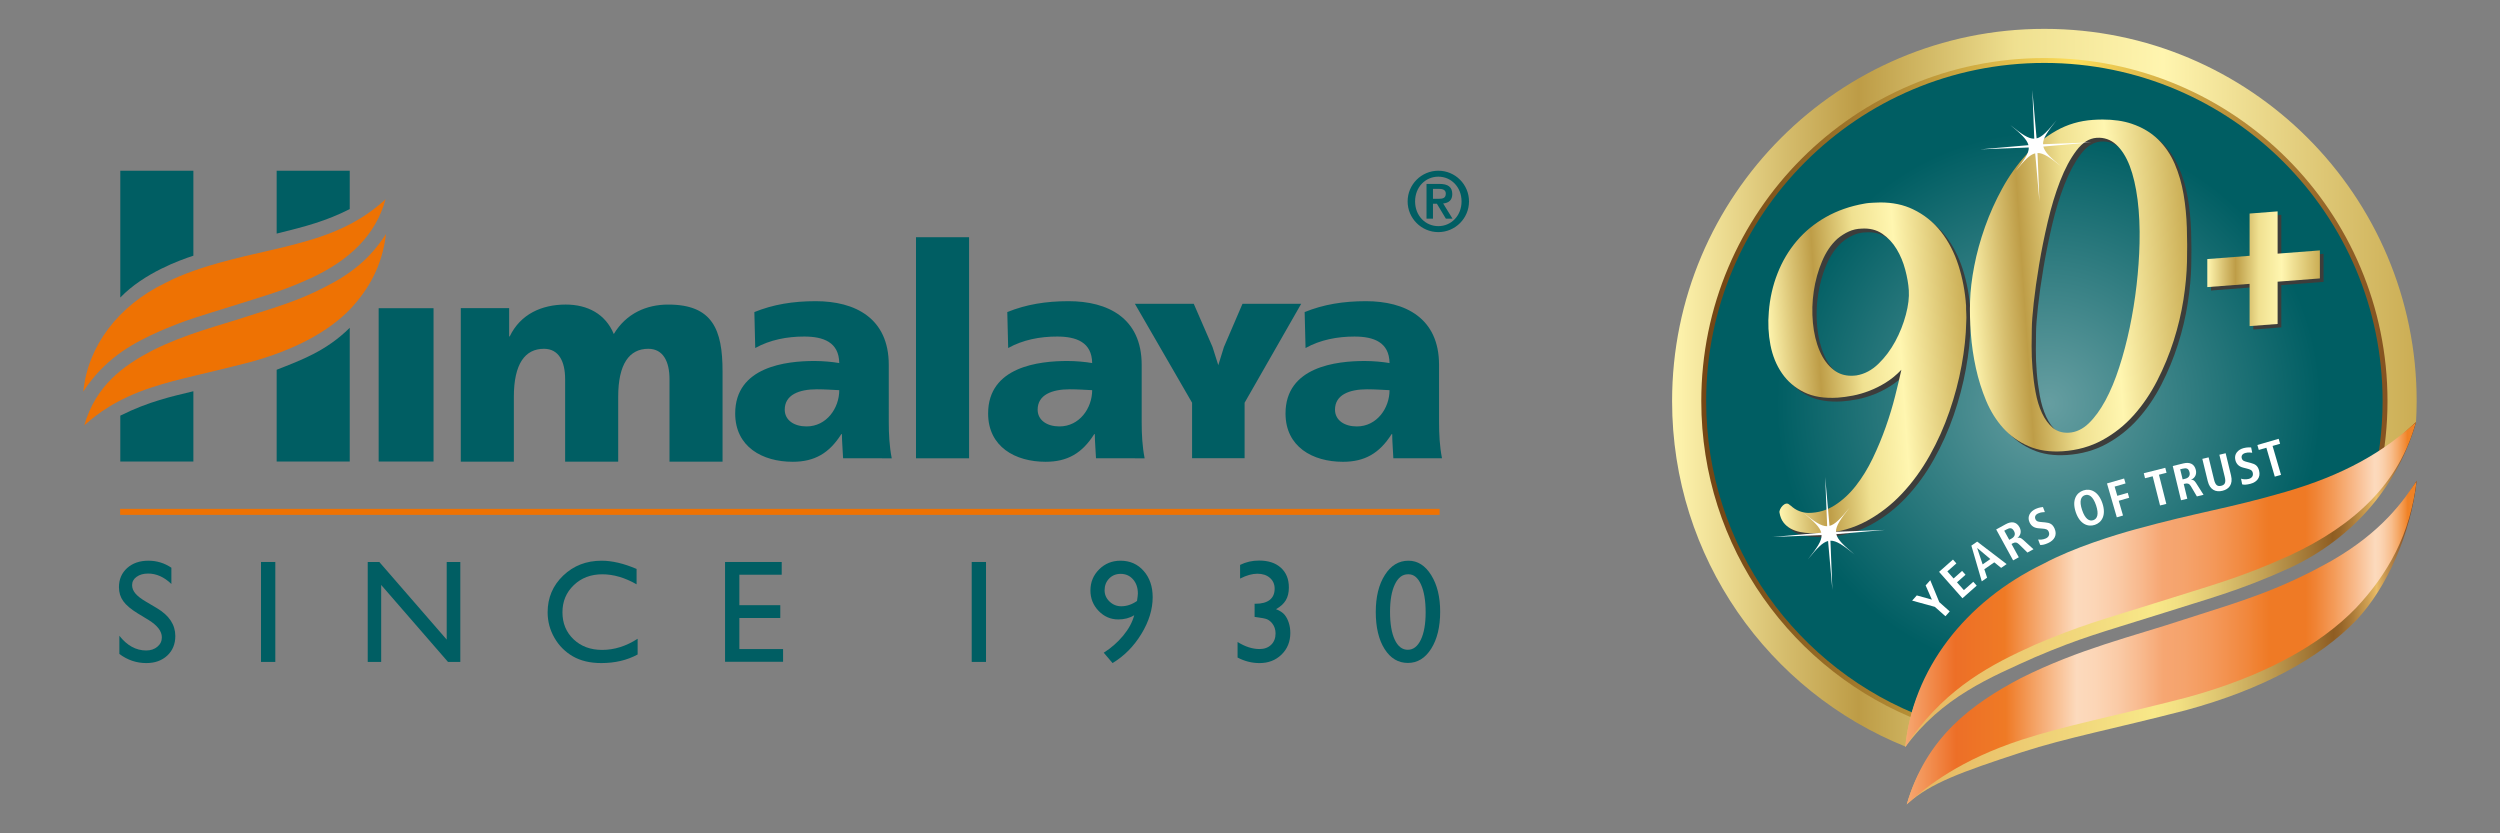 <svg version="1.1" id="Layer_1" xmlns="http://www.w3.org/2000/svg" x="0px" y="0px" viewBox="0 0 600 200" enable-background="new 0 0 600 200" xmlns:xlink="http://www.w3.org/1999/xlink" xml:space="preserve"><rect x="0" y="0" width="600" height="200" fill="#808080" stroke="none"/><g><polygon fill="#005E63" points="272.371,72.909 286.502,72.909 291.01,83.291 292.39,87.643 293.74,83.291 298.199,72.909 &#10;&#9;&#9;312.287,72.909 298.705,96.656 298.705,109.964 286.099,109.964 286.099,96.656 &#9;"/><path fill="#EE7203" d="M20,93.983c1.061-10.952,8.413-20.644,19.664-26.067c4.241-2.274,10.063-4.055,13.026-4.866&#10;&#9;&#9;c9.055-2.491,13.049-2.918,21.296-5.316c8.222-2.384,13.855-5.605,18.552-9.913c-2.401,8.662-8.667,14.622-17.922,18.933&#10;&#9;&#9;c-7.231,3.296-11.593,4.361-19.12,6.769c-7.442,2.343-10.506,3.112-17.066,5.914c-6.309,2.832-12.288,6.009-17.465,13.097&#10;&#9;&#9;C20.474,93.239,20,93.983,20,93.983"/><path fill="#EE7203" d="M20.214,102.125c2.773-9.627,9.352-14.328,16.211-17.947c8.307-4.16,15.919-5.927,23.105-8.304&#10;&#9;&#9;c8.789-2.799,13.629-4.225,21.068-8.39c7.138-4.116,10.189-8.508,12.037-11.333c-0.87,7.58-4.141,13.289-8.564,18.017&#10;&#9;&#9;c-5.225,5.426-13.375,9.852-24.204,12.79c-10.296,2.662-16.986,3.916-23.281,5.961c-8.807,2.872-13.438,6.572-16.199,9.031&#10;&#9;&#9;C20.29,102.034,20.214,102.125,20.214,102.125"/><path fill="#005E63" d="M28.87,71.405c5.775-5.967,14.405-9.003,17.54-10.038V40.98H28.87V71.405z"/><path fill="#005E63" d="M66.4,56.064c7.131-1.749,11.92-3.043,17.537-5.884v-9.203H66.4V56.064z"/><path fill="#005E63" d="M28.87,99.755c6.905-3.451,12.454-4.617,17.54-5.858v16.865H28.87V99.755z"/><path fill="#005E63" d="M66.4,88.742c5.96-2.343,11.91-4.498,17.537-10.072v32.092H66.4V88.742z"/><path fill="#005E63" d="M214.017,109.993c-0.567-2.907-0.712-5.804-0.712-8.708V87.558c0-11.242-8.132-15.276-17.539-15.276&#10;&#9;&#9;c-5.45,0-10.188,0.781-14.719,2.614l0.21,8.63c3.541-1.976,7.641-2.755,11.745-2.755c4.6,0,8.351,1.342,8.42,6.364&#10;&#9;&#9;c-1.628-0.282-3.893-0.498-5.943-0.498c-6.794,0-19.032,1.351-19.032,12.596c0,7.993,6.51,11.595,13.796,11.595&#10;&#9;&#9;c5.236,0,8.775-2.045,11.672-6.64h0.145c0,1.909,0.212,3.813,0.282,5.804H214.017z M188.337,98.314&#10;&#9;&#9;c0-3.537,3.399-4.884,7.709-4.884c1.913,0,3.749,0.141,5.376,0.213c0,4.313-3.045,8.7-7.855,8.7&#10;&#9;&#9;C190.599,102.344,188.337,100.861,188.337,98.314"/><rect x="219.838" y="56.933" fill="#005E63" width="12.74" height="53.06"/><path fill="#005E63" d="M274.711,109.993c-0.567-2.907-0.708-5.804-0.708-8.708V87.558c0-11.242-8.132-15.276-17.547-15.276&#10;&#9;&#9;c-5.445,0-10.179,0.781-14.707,2.614l0.213,8.63c3.535-1.976,7.639-2.755,11.739-2.755c4.597,0,8.347,1.342,8.419,6.364&#10;&#9;&#9;c-1.63-0.282-3.892-0.498-5.94-0.498c-6.795,0-19.031,1.351-19.031,12.596c0,7.993,6.51,11.595,13.796,11.595&#10;&#9;&#9;c5.234,0,8.769-2.045,11.672-6.64h0.138c0,1.909,0.211,3.813,0.286,5.804H274.711z M249.035,98.314&#10;&#9;&#9;c0-3.537,3.392-4.884,7.709-4.884c1.908,0,3.746,0.141,5.376,0.213c0,4.313-3.042,8.7-7.852,8.7&#10;&#9;&#9;C251.294,102.344,249.035,100.861,249.035,98.314"/><rect x="90.878" y="73.97" fill="#005E63" width="13.17" height="36.798"/><rect x="28.83" y="122.125" fill="#EE7203" width="316.679" height="1.443"/><path fill="#005E63" d="M110.591,110.799h12.733V95.232c0-7.919,2.689-11.523,7.217-11.523c3.609,0,5.09,3.11,5.09,7.286v19.804&#10;&#9;&#9;h12.737V95.232c0-7.919,2.692-11.523,7.217-11.523c3.605,0,5.095,3.11,5.095,7.286v19.804h12.731V89.082&#10;&#9;&#9;c0-9.973-2.403-15.986-13.019-15.986c-5.232-0.003-10.111,2.121-13.081,7.073c-1.983-4.81-6.299-7.076-11.534-7.076&#10;&#9;&#9;c-5.799,0-10.896,2.331-13.44,7.642h-0.142v-6.79h-11.604V110.799z"/><path fill="#005E63" d="M346.081,109.99c-0.569-2.904-0.707-5.801-0.707-8.705l-0.004-13.729c0-11.238-8.132-15.275-17.543-15.275&#10;&#9;&#9;c-5.444,0-10.183,0.78-14.711,2.614l0.216,8.632c3.533-1.979,7.636-2.755,11.739-2.755c4.599,0,8.347,1.342,8.418,6.364&#10;&#9;&#9;c-1.634-0.284-3.895-0.498-5.942-0.498c-6.795,0-19.022,1.348-19.022,12.595c0,7.993,6.499,11.598,13.788,11.598&#10;&#9;&#9;c5.234,0,8.769-2.048,11.676-6.643h0.141c0,1.909,0.206,3.816,0.276,5.801H346.081z M320.4,98.314c0-3.535,3.396-4.883,7.713-4.883&#10;&#9;&#9;c1.909,0,3.742,0.142,5.376,0.213c0,4.313-3.041,8.702-7.854,8.702C322.666,102.347,320.4,100.861,320.4,98.314"/><path fill="#005E63" d="M35.688,148.812l-2.608-1.584c-1.64-1.001-2.805-1.981-3.496-2.949c-0.692-0.967-1.037-2.08-1.037-3.344&#10;&#9;&#9;c0-1.884,0.656-3.421,1.966-4.602c1.31-1.176,3.014-1.765,5.106-1.765c2.001,0,3.842,0.56,5.513,1.686v3.899&#10;&#9;&#9;c-1.73-1.662-3.59-2.498-5.582-2.498c-1.119,0-2.042,0.26-2.763,0.782c-0.726,0.517-1.083,1.183-1.083,1.992&#10;&#9;&#9;c0,0.718,0.267,1.391,0.797,2.017c0.529,0.627,1.386,1.289,2.564,1.977l2.621,1.551c2.927,1.749,4.389,3.974,4.389,6.675&#10;&#9;&#9;c0,1.923-0.642,3.485-1.929,4.688c-1.292,1.203-2.963,1.804-5.024,1.804c-2.371,0-4.528-0.729-6.473-2.188v-4.365&#10;&#9;&#9;c1.854,2.354,4,3.53,6.436,3.53c1.077,0,1.976-0.302,2.692-0.904c0.713-0.593,1.068-1.343,1.068-2.247&#10;&#9;&#9;C38.845,151.507,37.796,150.122,35.688,148.812"/><rect x="62.641" y="134.874" fill="#005E63" width="3.434" height="23.986"/><polygon fill="#005E63" points="107.21,134.877 110.474,134.877 110.474,158.864 107.521,158.864 91.482,140.388 91.482,158.864 &#10;&#9;&#9;88.255,158.864 88.255,134.877 91.034,134.877 107.21,153.507 &#9;"/><path fill="#005E63" d="M153.033,153.302v3.775c-2.518,1.372-5.422,2.06-8.722,2.06c-2.68,0-4.952-0.54-6.817-1.61&#10;&#9;&#9;c-1.864-1.077-3.343-2.56-4.429-4.446c-1.091-1.895-1.634-3.94-1.634-6.136c0-3.487,1.25-6.424,3.738-8.808&#10;&#9;&#9;c2.489-2.382,5.561-3.568,9.212-3.568c2.516,0,5.318,0.656,8.397,1.974v3.691c-2.806-1.604-5.545-2.404-8.226-2.404&#10;&#9;&#9;c-2.749,0-5.032,0.864-6.841,2.601c-1.819,1.736-2.724,3.908-2.724,6.515c0,2.638,0.892,4.797,2.68,6.495&#10;&#9;&#9;c1.785,1.694,4.071,2.536,6.853,2.536C147.427,155.976,150.265,155.089,153.033,153.302"/><polygon fill="#005E63" points="174.011,134.877 187.611,134.877 187.611,137.932 177.445,137.932 177.445,145.246 &#10;&#9;&#9;187.268,145.246 187.268,148.319 177.445,148.319 177.445,155.774 187.938,155.774 187.938,158.825 174.011,158.825 &#9;"/><rect x="233.21" y="134.874" fill="#005E63" width="3.431" height="23.986"/><path fill="#005E63" d="M267.012,159.137l-2.114-2.487c1.775-1.123,3.325-2.482,4.656-4.079c1.326-1.597,2.211-3.236,2.661-4.918&#10;&#9;&#9;c-1.087,0.675-2.365,1.013-3.83,1.013c-1.832,0-3.402-0.683-4.713-2.045c-1.313-1.36-1.969-3-1.969-4.909&#10;&#9;&#9;c0-1.995,0.7-3.68,2.095-5.068c1.398-1.385,3.104-2.077,5.115-2.077c2.271,0,4.125,0.817,5.567,2.456&#10;&#9;&#9;c1.441,1.637,2.162,3.736,2.162,6.303c0,2.906-0.902,5.848-2.712,8.813C272.122,155.111,269.814,157.446,267.012,159.137&#10;&#9;&#9; M272.882,144.234c0.137-0.917,0.207-1.512,0.207-1.785c0-1.385-0.384-2.521-1.16-3.401c-0.773-0.881-1.767-1.322-2.979-1.322&#10;&#9;&#9;c-1.109,0-2.029,0.377-2.756,1.126c-0.729,0.749-1.09,1.691-1.09,2.823c0,1.044,0.396,1.94,1.185,2.696&#10;&#9;&#9;c0.792,0.753,1.731,1.133,2.832,1.133C270.406,145.504,271.656,145.083,272.882,144.234"/><path fill="#005E63" d="M301.104,144.902h0.207c1.503,0,2.642-0.309,3.431-0.929c0.78-0.614,1.173-1.515,1.173-2.694&#10;&#9;&#9;c0-1.064-0.384-1.931-1.142-2.592c-0.766-0.663-1.763-0.994-2.997-0.994c-1.248,0-2.633,0.39-4.154,1.168v-3.284&#10;&#9;&#9;c1.395-0.697,2.919-1.044,4.565-1.044c2.21,0,3.952,0.575,5.229,1.729c1.276,1.161,1.913,2.736,1.913,4.737&#10;&#9;&#9;c0,1.216-0.245,2.234-0.737,3.064c-0.491,0.83-1.276,1.54-2.35,2.14c0.935,0.361,1.623,0.815,2.061,1.346&#10;&#9;&#9;c0.431,0.53,0.769,1.177,1.01,1.934c0.242,0.759,0.364,1.559,0.364,2.408c0,2.092-0.698,3.826-2.097,5.195&#10;&#9;&#9;c-1.398,1.37-3.161,2.055-5.29,2.055c-1.817,0-3.58-0.441-5.272-1.328v-3.738c1.81,1.131,3.567,1.696,5.272,1.696&#10;&#9;&#9;c1.153,0,2.087-0.342,2.791-1.026c0.704-0.687,1.055-1.601,1.055-2.729c0-0.951-0.292-1.781-0.875-2.493&#10;&#9;&#9;c-0.344-0.4-0.724-0.692-1.142-0.886c-0.421-0.186-1.318-0.366-2.702-0.537l-0.313-0.038V144.902z"/><path fill="#005E63" d="M338.032,134.568c2.199,0,4.017,1.15,5.456,3.459c1.435,2.306,2.152,5.232,2.152,8.782&#10;&#9;&#9;c0,3.643-0.718,6.599-2.152,8.878c-1.439,2.279-3.301,3.418-5.591,3.418c-2.323,0-4.193-1.116-5.601-3.352&#10;&#9;&#9;c-1.405-2.23-2.11-5.188-2.11-8.875c0-3.641,0.727-6.601,2.184-8.886C333.82,135.707,335.712,134.568,338.032,134.568&#10;&#9;&#9; M338.068,137.829h-0.171c-1.317,0-2.363,0.81-3.135,2.428c-0.771,1.62-1.154,3.816-1.154,6.584c0,2.844,0.372,5.064,1.128,6.683&#10;&#9;&#9;c0.757,1.614,1.798,2.421,3.129,2.421c1.325,0,2.37-0.807,3.142-2.421c0.765-1.618,1.148-3.809,1.148-6.575&#10;&#9;&#9;c0-2.786-0.37-4.997-1.105-6.646C340.312,138.652,339.315,137.829,338.068,137.829"/><path fill-rule="evenodd" clip-rule="evenodd" fill="#005E63" d="M345.203,55.707c4.055,0,7.359-3.309,7.359-7.368&#10;&#9;&#9;c0-4.065-3.305-7.367-7.359-7.367c-4.064,0-7.373,3.302-7.373,7.367C337.83,52.398,341.139,55.707,345.203,55.707 M345.203,54.274&#10;&#9;&#9;c-3.09,0-5.582-2.485-5.582-5.935c0-3.453,2.492-5.938,5.582-5.938c3.074,0,5.569,2.486,5.569,5.938&#10;&#9;&#9;C350.772,51.79,348.277,54.274,345.203,54.274 M342.364,52.48h1.549v-3.591h0.937l2.16,3.591h1.596l-2.248-3.648&#10;&#9;&#9;c1.373-0.125,2.189-0.82,2.189-2.252c0-1.749-1.084-2.441-3.07-2.441h-3.112V52.48z M343.913,45.323h1.387&#10;&#9;&#9;c0.8,0,1.693,0.164,1.693,1.138c0,1.124-0.796,1.251-1.716,1.251h-1.364V45.323z"/><g><defs><path id="SVGID_1_" d="M407.499,96.889c0,34.827,21.164,64.718,51.328,77.509c6.565-13.356,26.443-21.62,38.243-26.661&#10;&#9;&#9;&#9;&#9;c2.345-1,4.691-1.98,7.042-2.959c0.104-0.048,0.376-0.167,0.673-0.293c0.766-0.354,2.797-1.282,2.375-1.088&#10;&#9;&#9;&#9;&#9;c7.386-3.422,14.833-6.712,22.386-9.764c6.133-2.476,12.329-4.791,18.653-6.724c1.087-0.332,2.174-0.662,3.254-1.026&#10;&#9;&#9;&#9;&#9;c-0.066,0.021,0.489-0.192,1.063-0.401c0.638-0.242,1.3-0.479,1.148-0.392c0.561-0.271,1.563-0.782,2.132-1.08&#10;&#9;&#9;&#9;&#9;c1.903-5.783,8.017-7.885,13.168-6.503c1.554-2.341,3.247-4.584,4.913-6.845c0.341-0.466,0.675-0.933,1.02-1.394&#10;&#9;&#9;&#9;&#9;c0.601-4.045,0.922-8.173,0.922-12.38c0-46.482-37.674-84.159-84.156-84.159S407.499,50.406,407.499,96.889"/></defs><clipPath id="SVGID_2_"><use xlink:href="#SVGID_1_" overflow="visible"/></clipPath><radialGradient id="SVGID_3_" cx="205.17" cy="140.288" r="3.342" gradientTransform="matrix(25.176 0 0 -25.176 -4673.686 3628.738)" gradientUnits="userSpaceOnUse"><stop offset="0" style="stop-color:#669EA1"/><stop offset="0.777" style="stop-color:#005E63"/><stop offset="1" style="stop-color:#005E63"/></radialGradient><rect x="407.499" y="12.729" clip-path="url(#SVGID_2_)" fill="url(#SVGID_3_)" width="168.32" height="161.668"/></g><g><defs><path id="SVGID_4_" d="M407.566,96.269c0,35.454,22.215,65.708,53.479,77.637c0.019-0.025,0.041-0.052,0.063-0.077&#10;&#9;&#9;&#9;&#9;c0.046-0.09,0.084-0.187,0.122-0.282c-0.006-0.078,0-0.155,0.021-0.243c0.089-0.313,0.246-0.559,0.468-0.8&#10;&#9;&#9;&#9;&#9;c0.148-0.167,0.347-0.199,0.544-0.17c-30.822-11.515-52.781-41.216-52.781-76.065c0-44.829,36.338-81.168,81.17-81.168&#10;&#9;&#9;&#9;&#9;c44.83,0,81.172,36.339,81.172,81.168c0,7.068-0.904,13.923-2.603,20.46c0.875-1.749,1.91-3.422,3.064-5.023&#10;&#9;&#9;&#9;&#9;c0.936-5.006,1.449-10.16,1.449-15.437c0-45.882-37.199-83.081-83.083-83.081C444.765,13.188,407.566,50.387,407.566,96.269"/></defs><clipPath id="SVGID_5_"><use xlink:href="#SVGID_4_" overflow="visible"/></clipPath><linearGradient id="SVGID_6_" gradientUnits="userSpaceOnUse" x1="201.295" y1="140.362" x2="204.587" y2="140.362" gradientTransform="matrix(50.468 0 0 -50.468 -9751.346 7177.354)"><stop offset="0" style="stop-color:#744715"/><stop offset="0.032" style="stop-color:#744715"/><stop offset="0.11" style="stop-color:#83571C"/><stop offset="0.261" style="stop-color:#A9812F"/><stop offset="0.469" style="stop-color:#E6C44D"/><stop offset="0.545" style="stop-color:#FEDE59"/><stop offset="0.588" style="stop-color:#F0CE53"/><stop offset="0.784" style="stop-color:#B68B38"/><stop offset="0.927" style="stop-color:#916127"/><stop offset="1" style="stop-color:#835120"/></linearGradient><rect x="407.566" y="13.188" clip-path="url(#SVGID_5_)" fill="url(#SVGID_6_)" width="166.169" height="160.718"/></g><g><defs><path id="SVGID_7_" d="M579.347,102.328c0,0,0,0.003-0.003,0.003v0.003c0.007-0.011,0.01-0.02,0.017-0.032&#10;&#9;&#9;&#9;&#9;C579.356,102.312,579.351,102.317,579.347,102.328 M579.36,102.302c0.003-0.004,0.003-0.007,0.006-0.01&#10;&#9;&#9;&#9;&#9;C579.363,102.295,579.363,102.298,579.36,102.302 M401.303,96.269c0,37.571,23.189,69.705,56.029,82.916&#10;&#9;&#9;&#9;&#9;c0.028-0.065,0.063-0.127,0.117-0.186c0-0.058-0.011-0.119,0.011-0.177c0.129-0.469,0.3-0.935,0.568-1.348&#10;&#9;&#9;&#9;&#9;c0.004-0.002,0.007-0.002,0.007-0.007c-0.013-0.334,0.18-0.668,0.582-0.709c0.325-0.474,0.676-0.927,1.064-1.364&#10;&#9;&#9;&#9;&#9;c0.463-0.527,0.951-1.042,1.428-1.565c0.046-0.09,0.084-0.187,0.122-0.282c-0.006-0.078,0-0.155,0.021-0.243&#10;&#9;&#9;&#9;&#9;c0.012-0.035,0.031-0.06,0.043-0.095c-30.977-11.827-52.986-41.804-52.986-76.94c0-45.473,36.866-82.339,82.344-82.339&#10;&#9;&#9;&#9;&#9;C536.129,13.93,573,50.796,573,96.269c0,5.81-0.613,11.473-1.756,16.936c2.142-3.247,4.766-6.235,7.295-9.097&#10;&#9;&#9;&#9;&#9;c-0.006-0.077-0.009-0.16,0.018-0.224c0.132-0.342,0.301-0.654,0.486-0.977c0.072-0.134,0.152-0.269,0.228-0.407&#10;&#9;&#9;&#9;&#9;c0.027-0.051,0.048-0.113,0.073-0.167c0,0,0,0,0,0.004c0-0.004,0-0.004,0-0.007c0.003,0,0.003,0,0.003-0.003c0,0,0-0.005,0-0.007&#10;&#9;&#9;&#9;&#9;c0.01-0.026,0.02-0.05,0.022-0.075c0.109-0.298,0.227-0.574,0.435-0.815c0.014-0.007,0.026-0.017,0.038-0.029&#10;&#9;&#9;&#9;&#9;c0.091-1.694,0.158-3.405,0.158-5.132c0-49.342-40.004-89.344-89.348-89.344S401.303,46.927,401.303,96.269"/></defs><clipPath id="SVGID_8_"><use xlink:href="#SVGID_7_" overflow="visible"/></clipPath><linearGradient id="SVGID_9_" gradientUnits="userSpaceOnUse" x1="201.106" y1="140.357" x2="204.398" y2="140.357" gradientTransform="matrix(54.273 0 0 -54.273 -10513.236 7710.662)"><stop offset="0" style="stop-color:#FFF5AF"/><stop offset="0.152" style="stop-color:#D5BC6C"/><stop offset="0.25" style="stop-color:#BD9C46"/><stop offset="0.389" style="stop-color:#DDC876"/><stop offset="0.46" style="stop-color:#EFE090"/><stop offset="0.66" style="stop-color:#FFF5AF"/><stop offset="0.786" style="stop-color:#EBD98C"/><stop offset="1" style="stop-color:#CBAD54"/></linearGradient><rect x="401.303" y="6.925" clip-path="url(#SVGID_8_)" fill="url(#SVGID_9_)" width="178.697" height="172.26"/></g><path fill="#3D3D3B" d="M430.688,122.152c0.708,0.666,1.438,1.14,2.189,1.422c0.753,0.28,1.483,0.422,2.193,0.419&#10;&#9;&#9;c2.27-0.007,4.35-0.607,6.234-1.798c1.884-1.189,3.592-2.76,5.118-4.707c1.527-1.948,2.885-4.155,4.068-6.627&#10;&#9;&#9;c1.187-2.467,2.226-4.975,3.122-7.521c0.894-2.539,1.643-5.006,2.241-7.39c0.599-2.381,1.097-4.486,1.498-6.312&#10;&#9;&#9;c-1.15,1.215-2.386,2.231-3.704,3.052c-1.317,0.822-2.646,1.487-3.982,2.006c-1.339,0.513-2.664,0.898-3.973,1.15&#10;&#9;&#9;c-1.309,0.25-2.505,0.415-3.585,0.487c-3.209,0.213-5.91-0.224-8.112-1.308c-2.202-1.081-3.971-2.599-5.31-4.546&#10;&#9;&#9;c-1.336-1.945-2.257-4.204-2.754-6.776c-0.506-2.568-0.635-5.235-0.393-7.998c0.257-3.232,0.954-6.299,2.087-9.189&#10;&#9;&#9;c1.131-2.894,2.665-5.479,4.595-7.764c1.935-2.279,4.27-4.199,7.006-5.752c2.733-1.555,5.833-2.639,9.296-3.248&#10;&#9;&#9;c0.373-0.069,0.749-0.12,1.128-0.145c0.373-0.025,0.704-0.045,0.988-0.065c3.627-0.244,6.788,0.283,9.475,1.57&#10;&#9;&#9;c2.688,1.288,4.939,3.092,6.749,5.411c1.812,2.318,3.21,5.017,4.2,8.1c0.984,3.082,1.588,6.295,1.81,9.641&#10;&#9;&#9;c-0.003,0.664,0.017,1.3,0.056,1.913c0.044,0.615,0.039,1.276-0.01,1.988c-0.063,3.269-0.438,6.75-1.116,10.44&#10;&#9;&#9;c-0.679,3.692-1.652,7.375-2.919,11.058c-1.273,3.678-2.859,7.219-4.764,10.611c-1.902,3.395-4.117,6.427-6.632,9.103&#10;&#9;&#9;c-2.524,2.678-5.351,4.864-8.479,6.563c-3.13,1.697-6.58,2.675-10.348,2.923c-1.132,0.077-2.197,0.077-3.197,0&#10;&#9;&#9;c-0.807-0.04-1.62-0.142-2.433-0.296c-0.817-0.161-1.57-0.431-2.255-0.812c-0.691-0.378-1.267-0.873-1.732-1.48&#10;&#9;&#9;c-0.468-0.608-0.779-1.381-0.933-2.316c-0.065-0.23-0.014-0.52,0.153-0.864c0.164-0.341,0.383-0.636,0.649-0.891&#10;&#9;&#9;c0.268-0.258,0.554-0.404,0.859-0.45c0.303-0.044,0.61,0.113,0.92,0.469L430.688,122.152z M446.579,90.995&#10;&#9;&#9;c1.919-0.317,3.668-1.238,5.248-2.764c1.578-1.524,2.929-3.318,4.044-5.383c1.117-2.061,1.969-4.2,2.561-6.417&#10;&#9;&#9;c0.581-2.215,0.822-4.17,0.707-5.867c-0.1-1.508-0.389-3.158-0.862-4.949c-0.476-1.791-1.163-3.437-2.067-4.938&#10;&#9;&#9;c-0.906-1.504-2.051-2.729-3.441-3.679c-1.389-0.947-3.047-1.36-4.979-1.231c-1.086,0.025-2.109,0.26-3.074,0.704&#10;&#9;&#9;c-0.968,0.442-1.878,1.024-2.727,1.743c-1.514,1.379-2.746,3.189-3.688,5.426c-0.939,2.242-1.599,4.628-1.971,7.16&#10;&#9;&#9;c-0.38,2.536-0.447,5.061-0.209,7.578c0.24,2.515,0.779,4.764,1.62,6.743c0.842,1.979,1.996,3.523,3.469,4.636&#10;&#9;&#9;C442.679,90.862,444.47,91.278,446.579,90.995"/><path fill="#3D3D3B" d="M503.348,29.667c3.634-0.245,6.717,0.063,9.257,0.921c2.537,0.854,4.653,2.108,6.348,3.757&#10;&#9;&#9;c1.688,1.649,3.025,3.613,4,5.884c0.978,2.269,1.685,4.698,2.125,7.29c0.443,2.588,0.708,5.278,0.791,8.061&#10;&#9;&#9;c0.094,2.778,0.1,5.485,0.033,8.11c-0.056,2.815-0.341,5.856-0.854,9.134c-0.511,3.272-1.289,6.551-2.341,9.837&#10;&#9;&#9;c-1.042,3.286-2.363,6.488-3.958,9.595c-1.591,3.109-3.476,5.872-5.648,8.306c-2.178,2.435-4.686,4.421-7.525,5.972&#10;&#9;&#9;c-2.839,1.544-6.004,2.431-9.491,2.665c-3.151,0.213-5.897-0.201-8.251-1.239c-2.357-1.029-4.379-2.483-6.055-4.349&#10;&#9;&#9;c-1.686-1.865-3.045-4.048-4.088-6.555c-1.044-2.501-1.861-5.119-2.459-7.842c-0.589-2.72-0.993-5.473-1.202-8.244&#10;&#9;&#9;c-0.205-2.773-0.274-5.357-0.189-7.745c0.073-2.576,0.411-5.413,1.006-8.499c0.595-3.088,1.46-6.224,2.588-9.395&#10;&#9;&#9;c1.125-3.173,2.505-6.242,4.132-9.209c1.628-2.967,3.528-5.638,5.708-8.026c2.177-2.384,4.598-4.33,7.273-5.847&#10;&#9;&#9;C497.216,30.743,500.158,29.877,503.348,29.667 M504.222,33.97c-1.798,0.122-3.418,1.143-4.868,3.075&#10;&#9;&#9;c-1.452,1.935-2.749,4.35-3.894,7.284c-1.146,2.935-2.136,6.184-2.968,9.729c-0.829,3.56-1.527,7.012-2.081,10.359&#10;&#9;&#9;c-0.563,3.336-0.993,6.392-1.295,9.154c-0.302,2.749-0.454,4.815-0.464,6.199c-0.02,1.1-0.038,2.494-0.044,4.188&#10;&#9;&#9;c-0.01,1.688,0.058,3.484,0.209,5.363c0.149,1.897,0.398,3.788,0.742,5.671c0.341,1.887,0.858,3.567,1.537,5.033&#10;&#9;&#9;c0.688,1.479,1.554,2.663,2.607,3.544c1.055,0.885,2.356,1.273,3.906,1.171c1.695-0.112,3.267-0.864,4.704-2.244&#10;&#9;&#9;c1.441-1.38,2.779-3.222,4.017-5.509c1.235-2.294,2.338-4.945,3.302-7.936c0.972-2.981,1.805-6.152,2.505-9.481&#10;&#9;&#9;c0.705-3.338,1.255-6.729,1.656-10.217c0.402-3.483,0.643-6.841,0.721-10.072c0.083-3.818-0.074-7.313-0.479-10.466&#10;&#9;&#9;c-0.401-3.164-1.031-5.862-1.888-8.094c-0.854-2.215-1.941-3.931-3.257-5.133C507.572,34.389,506.012,33.852,504.222,33.97"/><g><defs><path id="SVGID_10_" d="M440.184,88.858c-1.469-1.109-2.621-2.655-3.467-4.634c-0.842-1.979-1.382-4.226-1.62-6.743&#10;&#9;&#9;&#9;&#9;c-0.238-2.516-0.171-5.04,0.206-7.575c0.376-2.532,1.032-4.92,1.978-7.163c0.935-2.238,2.16-4.05,3.681-5.426&#10;&#9;&#9;&#9;&#9;c0.853-0.72,1.763-1.301,2.724-1.741c0.966-0.445,1.991-0.678,3.081-0.706c1.929-0.127,3.591,0.285,4.981,1.232&#10;&#9;&#9;&#9;&#9;c1.385,0.948,2.532,2.176,3.437,3.675c0.91,1.505,1.599,3.151,2.067,4.939c0.476,1.793,0.765,3.443,0.861,4.948&#10;&#9;&#9;&#9;&#9;c0.115,1.7-0.118,3.654-0.707,5.872c-0.589,2.215-1.44,4.352-2.554,6.419c-1.124,2.061-2.465,3.853-4.048,5.378&#10;&#9;&#9;&#9;&#9;c-1.578,1.527-3.327,2.448-5.247,2.765c-0.428,0.056-0.839,0.085-1.241,0.085C442.733,90.185,441.357,89.741,440.184,88.858&#10;&#9;&#9;&#9;&#9; M449.617,48.649c-0.282,0.016-0.613,0.039-0.99,0.063c-0.382,0.025-0.752,0.079-1.129,0.148&#10;&#9;&#9;&#9;&#9;c-3.463,0.609-6.56,1.688-9.296,3.245c-2.736,1.551-5.073,3.474-7.003,5.756c-1.929,2.281-3.463,4.866-4.592,7.756&#10;&#9;&#9;&#9;&#9;c-1.138,2.891-1.832,5.957-2.089,9.197c-0.245,2.758-0.112,5.422,0.389,7.995c0.501,2.57,1.421,4.83,2.759,6.771&#10;&#9;&#9;&#9;&#9;c1.335,1.947,3.105,3.461,5.309,4.552c2.199,1.081,4.903,1.518,8.109,1.304c1.083-0.073,2.279-0.235,3.588-0.487&#10;&#9;&#9;&#9;&#9;c1.309-0.25,2.631-0.633,3.972-1.152c1.337-0.515,2.666-1.178,3.984-2.002c1.316-0.823,2.552-1.837,3.7-3.049&#10;&#9;&#9;&#9;&#9;c-0.396,1.821-0.896,3.929-1.499,6.308c-0.598,2.384-1.34,4.845-2.24,7.393c-0.894,2.542-1.936,5.053-3.12,7.521&#10;&#9;&#9;&#9;&#9;c-1.187,2.468-2.542,4.674-4.066,6.622c-1.524,1.947-3.235,3.519-5.119,4.708c-1.884,1.19-3.961,1.791-6.235,1.801&#10;&#9;&#9;&#9;&#9;c-0.707,0-1.446-0.145-2.193-0.427c-0.752-0.277-1.481-0.749-2.188-1.414l0.002,0.073c-0.305-0.358-0.613-0.515-0.922-0.474&#10;&#9;&#9;&#9;&#9;c-0.302,0.046-0.586,0.193-0.852,0.447c-0.267,0.254-0.482,0.554-0.652,0.894c-0.168,0.344-0.216,0.634-0.158,0.865&#10;&#9;&#9;&#9;&#9;c0.161,0.937,0.477,1.711,0.938,2.314c0.466,0.614,1.046,1.104,1.73,1.485c0.688,0.38,1.439,0.65,2.257,0.812&#10;&#9;&#9;&#9;&#9;c0.814,0.157,1.624,0.255,2.434,0.295c0.998,0.078,2.064,0.078,3.194,0c3.771-0.249,7.225-1.226,10.35-2.922&#10;&#9;&#9;&#9;&#9;c3.128-1.701,5.955-3.888,8.473-6.563c2.521-2.679,4.733-5.715,6.637-9.104c1.909-3.392,3.492-6.931,4.762-10.613&#10;&#9;&#9;&#9;&#9;c1.274-3.683,2.245-7.368,2.924-11.06c0.674-3.688,1.048-7.166,1.114-10.436c0.046-0.714,0.052-1.376,0.01-1.989&#10;&#9;&#9;&#9;&#9;c-0.04-0.617-0.058-1.252-0.051-1.917c-0.229-3.346-0.83-6.556-1.817-9.642c-0.987-3.079-2.386-5.781-4.191-8.1&#10;&#9;&#9;&#9;&#9;c-1.812-2.316-4.065-4.118-6.754-5.404c-2.264-1.087-4.861-1.63-7.787-1.63C450.757,48.59,450.193,48.609,449.617,48.649"/></defs><clipPath id="SVGID_11_"><use xlink:href="#SVGID_10_" overflow="visible"/></clipPath><linearGradient id="SVGID_12_" gradientUnits="userSpaceOnUse" x1="205.851" y1="140.403" x2="209.144" y2="140.403" gradientTransform="matrix(14.539 -0.967 -0.967 -14.539 -2432.239 2330.214)"><stop offset="0" style="stop-color:#FFF6B0"/><stop offset="0.149" style="stop-color:#D7BF6F"/><stop offset="0.25" style="stop-color:#BE9D47"/><stop offset="0.389" style="stop-color:#DEC977"/><stop offset="0.46" style="stop-color:#F0E191"/><stop offset="0.66" style="stop-color:#FFF6B0"/><stop offset="0.733" style="stop-color:#F4E69C"/><stop offset="1" style="stop-color:#CBAE55"/></linearGradient><polygon clip-path="url(#SVGID_11_)" fill="url(#SVGID_12_)" points="419.013,48.939 471.739,45.434 477.209,127.696 &#10;&#9;&#9;&#9;424.482,131.201 &#9;&#9;"/></g><g><defs><path id="SVGID_13_" d="M492.678,102.675c-1.047-0.884-1.922-2.065-2.607-3.547c-0.682-1.466-1.192-3.144-1.537-5.032&#10;&#9;&#9;&#9;&#9;c-0.344-1.885-0.584-3.772-0.735-5.667c-0.152-1.882-0.226-3.679-0.216-5.37c0.01-1.691,0.023-3.088,0.048-4.185&#10;&#9;&#9;&#9;&#9;c0.01-1.382,0.161-3.45,0.463-6.202c0.303-2.759,0.734-5.815,1.293-9.149c0.553-3.349,1.251-6.804,2.087-10.363&#10;&#9;&#9;&#9;&#9;c0.833-3.543,1.82-6.79,2.961-9.726c1.142-2.934,2.44-5.354,3.895-7.287c1.453-1.933,3.078-2.954,4.868-3.072&#10;&#9;&#9;&#9;&#9;c1.791-0.119,3.348,0.418,4.669,1.616c1.317,1.202,2.405,2.915,3.264,5.13c0.849,2.233,1.479,4.933,1.887,8.097&#10;&#9;&#9;&#9;&#9;c0.396,3.155,0.563,6.648,0.473,10.464c-0.08,3.233-0.314,6.595-0.716,10.071c-0.403,3.49-0.953,6.883-1.653,10.217&#10;&#9;&#9;&#9;&#9;c-0.704,3.333-1.537,6.5-2.511,9.485c-0.965,2.992-2.067,5.643-3.303,7.937c-1.239,2.284-2.573,4.126-4.013,5.508&#10;&#9;&#9;&#9;&#9;c-1.434,1.38-3.01,2.13-4.704,2.243c-0.164,0.009-0.321,0.015-0.482,0.015C494.768,103.857,493.624,103.462,492.678,102.675&#10;&#9;&#9;&#9;&#9; M502.324,28.769c-3.199,0.214-6.131,1.08-8.8,2.587c-2.676,1.512-5.101,3.46-7.277,5.841c-2.176,2.392-4.077,5.062-5.704,8.031&#10;&#9;&#9;&#9;&#9;c-1.63,2.966-3.006,6.036-4.132,9.205c-1.126,3.174-1.993,6.309-2.587,9.397c-0.596,3.085-0.938,5.92-1.008,8.496&#10;&#9;&#9;&#9;&#9;c-0.083,2.394-0.019,4.971,0.19,7.747c0.205,2.773,0.607,5.524,1.202,8.246c0.596,2.723,1.418,5.34,2.457,7.838&#10;&#9;&#9;&#9;&#9;c1.045,2.508,2.405,4.691,4.083,6.559c1.686,1.865,3.699,3.316,6.058,4.347c2.356,1.036,5.103,1.448,8.255,1.242&#10;&#9;&#9;&#9;&#9;c3.489-0.236,6.653-1.129,9.488-2.67c2.843-1.545,5.351-3.536,7.524-5.966c2.177-2.434,4.058-5.2,5.652-8.309&#10;&#9;&#9;&#9;&#9;s2.914-6.309,3.958-9.595c1.049-3.284,1.826-6.564,2.341-9.838c0.515-3.276,0.794-6.318,0.853-9.134&#10;&#9;&#9;&#9;&#9;c0.067-2.624,0.054-5.331-0.033-8.108c-0.083-2.783-0.351-5.47-0.789-8.062c-0.441-2.594-1.152-5.023-2.123-7.29&#10;&#9;&#9;&#9;&#9;c-0.98-2.271-2.318-4.234-4.01-5.883c-1.691-1.65-3.805-2.904-6.341-3.757c-1.98-0.667-4.296-1.003-6.942-1.003&#10;&#9;&#9;&#9;&#9;C503.895,28.689,503.119,28.715,502.324,28.769"/></defs><clipPath id="SVGID_14_"><use xlink:href="#SVGID_13_" overflow="visible"/></clipPath><linearGradient id="SVGID_15_" gradientUnits="userSpaceOnUse" x1="207.272" y1="141.089" x2="210.564" y2="141.089" gradientTransform="matrix(16.198 -1.077 -1.077 -16.198 -2733.099 2579.021)"><stop offset="0" style="stop-color:#FFF6B0"/><stop offset="0.149" style="stop-color:#D7BF6F"/><stop offset="0.25" style="stop-color:#BE9D47"/><stop offset="0.389" style="stop-color:#DEC977"/><stop offset="0.46" style="stop-color:#F0E191"/><stop offset="0.66" style="stop-color:#FFF6B0"/><stop offset="0.733" style="stop-color:#F4E69C"/><stop offset="1" style="stop-color:#CBAE55"/></linearGradient><polygon clip-path="url(#SVGID_14_)" fill="url(#SVGID_15_)" points="467.447,29.041 524.713,25.232 530.229,108.16 &#10;&#9;&#9;&#9;472.962,111.967 &#9;&#9;"/></g><path fill-rule="evenodd" clip-rule="evenodd" fill="#FFFFFF" d="M488.225,33.291l-0.463-11.673l1.02,11.601&#10;&#9;&#9;c1.348-0.333,2.66-1.753,4.791-4.363c-2.17,2.736-3.287,4.332-3.247,5.762l11.617-0.449l-11.544,1.007&#10;&#9;&#9;c0.328,1.354,1.746,2.671,4.345,4.817c-2.725-2.185-4.315-3.303-5.74-3.269l0.46,11.675l-1.016-11.6&#10;&#9;&#9;c-1.349,0.33-2.657,1.751-4.791,4.359c2.17-2.733,3.286-4.333,3.254-5.759l-11.627,0.446l11.546-1.004&#10;&#9;&#9;c-0.324-1.358-1.745-2.672-4.347-4.82C485.21,32.205,486.801,33.326,488.225,33.291"/><path fill-rule="evenodd" clip-rule="evenodd" fill="#FFFFFF" d="M438.516,126.289l-0.468-11.807l1.029,11.734&#10;&#9;&#9;c1.363-0.338,2.685-1.773,4.849-4.41c-2.192,2.765-3.325,4.379-3.286,5.826l11.754-0.453l-11.68,1.019&#10;&#9;&#9;c0.337,1.37,1.766,2.702,4.396,4.876c-2.76-2.21-4.366-3.345-5.808-3.31l0.467,11.811l-1.028-11.736&#10;&#9;&#9;c-1.363,0.338-2.686,1.774-4.846,4.411c2.192-2.765,3.32-4.383,3.286-5.827l-11.76,0.454l11.683-1.02&#10;&#9;&#9;c-0.332-1.369-1.765-2.7-4.396-4.874C435.464,125.192,437.078,126.326,438.516,126.289"/><polygon fill="#FFFFFF" points="464.366,145.646 458.916,144.146 460.029,142.899 463.652,143.91 462.151,140.501 463.264,139.25 &#10;&#9;&#9;465.425,144.507 467.937,146.739 466.907,147.899 &#9;"/><polygon fill="#FFFFFF" points="465.377,137.244 468.712,134.295 469.53,135.222 467.363,137.141 468.858,138.832 470.906,137.02 &#10;&#9;&#9;471.727,137.941 469.676,139.761 471.332,141.629 473.592,139.63 474.411,140.556 470.987,143.585 &#9;"/><path fill="#FFFFFF" d="M478.627,134.961l-2.385,1.659l0.662,2.016l-1.277,0.888l-2.498-8.572l1.392-0.968l7.071,5.396&#10;&#9;&#9;l-1.314,0.913L478.627,134.961z M477.683,134.17l-3.133-2.637l-0.022,0.014l1.305,3.909L477.683,134.17z"/><path fill="#FFFFFF" d="M479.084,127.067l2.317-1.268c1.318-0.724,2.54-0.617,3.286,0.745c0.528,0.969,0.28,1.949-0.479,2.532&#10;&#9;&#9;l0.017,0.031c0.299-0.112,0.677-0.151,1.289,0.412l2.524,2.299l-1.451,0.794l-2.058-2.014c-0.502-0.484-0.957-0.484-1.456-0.212&#10;&#9;&#9;l-0.309,0.171l1.749,3.189l-1.363,0.747L479.084,127.067z M482.769,129.254c0.723-0.396,1.011-1.036,0.595-1.792&#10;&#9;&#9;c-0.466-0.852-1.028-0.82-1.794-0.397l-0.553,0.305l1.199,2.187L482.769,129.254z"/><path fill="#FFFFFF" d="M489.148,129.484c0.355,0.052,1.1,0.077,1.852-0.261c0.617-0.276,1.019-0.865,0.676-1.639&#10;&#9;&#9;c-0.255-0.554-0.68-0.653-1.537-0.722l-0.897-0.076c-0.951-0.077-1.723-0.463-2.167-1.464c-0.621-1.382,0.196-2.61,1.491-3.188&#10;&#9;&#9;c0.816-0.364,1.485-0.416,1.74-0.447l0.463,1.213c-0.405,0.021-0.945,0.024-1.599,0.318c-0.707,0.313-0.902,0.854-0.665,1.388&#10;&#9;&#9;c0.257,0.573,0.743,0.624,1.283,0.672l1.038,0.094c1.135,0.104,1.785,0.396,2.271,1.479c0.704,1.569-0.077,2.823-1.546,3.482&#10;&#9;&#9;c-0.775,0.35-1.422,0.505-1.914,0.447L489.148,129.484z"/><path fill="#FFFFFF" d="M499.987,117.71c1.665-0.56,3.613,0.171,4.586,3.055c0.97,2.887-0.142,4.639-1.808,5.202&#10;&#9;&#9;c-1.67,0.563-3.611-0.167-4.585-3.051C497.209,120.028,498.324,118.272,499.987,117.71 M502.387,124.839&#10;&#9;&#9;c0.929-0.313,1.411-1.358,0.669-3.565c-0.741-2.206-1.756-2.746-2.688-2.433c-0.93,0.31-1.412,1.354-0.666,3.564&#10;&#9;&#9;C500.44,124.613,501.453,125.153,502.387,124.839"/><polygon fill="#FFFFFF" points="505.676,116.027 509.784,114.838 510.132,116.025 507.512,116.784 508.151,118.996 &#10;&#9;&#9;510.659,118.272 511,119.459 508.496,120.186 509.523,123.723 508.032,124.16 &#9;"/><polygon fill="#FFFFFF" points="516.643,114.308 514.807,114.774 514.508,113.575 519.666,112.27 519.968,113.469 518.147,113.93 &#10;&#9;&#9;519.916,120.939 518.411,121.313 &#9;"/><path fill="#FFFFFF" d="M521.46,111.839l2.565-0.624c1.463-0.35,2.611,0.071,2.976,1.579c0.26,1.073-0.239,1.951-1.12,2.318&#10;&#9;&#9;l0.006,0.032c0.315-0.026,0.691,0.031,1.136,0.732l1.83,2.875l-1.599,0.39l-1.462-2.479c-0.358-0.595-0.795-0.719-1.352-0.583&#10;&#9;&#9;l-0.338,0.08l0.852,3.538l-1.507,0.363L521.46,111.839z M524.443,114.906c0.802-0.193,1.245-0.736,1.041-1.573&#10;&#9;&#9;c-0.228-0.941-0.777-1.057-1.627-0.852l-0.613,0.149l0.589,2.423L524.443,114.906z"/><path fill="#FFFFFF" d="M530.067,109.766l1.296,5.327c0.328,1.366,0.85,1.71,1.732,1.494c0.865-0.206,1.178-0.759,0.847-2.125&#10;&#9;&#9;l-1.293-5.325l1.508-0.362l1.292,5.321c0.524,2.17-0.514,3.321-2.06,3.693c-1.558,0.38-3.01-0.165-3.534-2.332l-1.297-5.33&#10;&#9;&#9;L530.067,109.766z"/><path fill="#FFFFFF" d="M537.849,114.884c0.345,0.112,1.071,0.261,1.868,0.05c0.659-0.172,1.148-0.687,0.936-1.51&#10;&#9;&#9;c-0.157-0.584-0.563-0.753-1.396-0.965l-0.871-0.222c-0.926-0.235-1.624-0.74-1.896-1.798c-0.384-1.463,0.623-2.543,1.997-2.899&#10;&#9;&#9;c0.868-0.226,1.536-0.164,1.787-0.155l0.257,1.271c-0.399-0.042-0.937-0.132-1.626,0.054c-0.753,0.194-1.036,0.692-0.889,1.259&#10;&#9;&#9;c0.16,0.606,0.634,0.732,1.157,0.873l1.007,0.265c1.104,0.286,1.695,0.681,1.997,1.836c0.434,1.662-0.54,2.768-2.103,3.178&#10;&#9;&#9;c-0.82,0.212-1.479,0.262-1.958,0.125L537.849,114.884z"/><polygon fill="#FFFFFF" points="543.93,107.459 542.112,107.989 541.766,106.8 546.881,105.311 547.223,106.498 545.418,107.024 &#10;&#9;&#9;547.441,113.964 545.948,114.397 &#9;"/><g><defs><path id="SVGID_16_" d="M559.666,137.54c-12.576,7.034-20.756,9.448-35.603,14.176c-12.147,4.013-25.016,7-39.054,14.029&#10;&#9;&#9;&#9;&#9;c-11.589,6.119-22.704,11.061-27.393,27.33c0,0,0.136-0.157,0.289-0.292c5.483-4.819,12.496-7.408,27.377-12.267&#10;&#9;&#9;&#9;&#9;c10.641-3.45,21.944-5.572,39.346-10.067c18.297-4.972,32.065-12.443,40.9-21.617c7.474-7.992,13.004-20.641,14.471-33.45&#10;&#9;&#9;&#9;&#9;C576.88,120.153,571.727,130.578,559.666,137.54"/></defs><clipPath id="SVGID_17_"><use xlink:href="#SVGID_16_" overflow="visible"/></clipPath><linearGradient id="SVGID_18_" gradientUnits="userSpaceOnUse" x1="202.761" y1="139.257" x2="206.054" y2="139.257" gradientTransform="matrix(37.169 0 0 -37.169 -7078.8 5330.241)"><stop offset="0" style="stop-color:#E6BA64"/><stop offset="0.054" style="stop-color:#E6BA64"/><stop offset="0.406" style="stop-color:#F4DF82"/><stop offset="0.485" style="stop-color:#F8E889"/><stop offset="0.531" style="stop-color:#F2E083"/><stop offset="0.605" style="stop-color:#E0C872"/><stop offset="0.698" style="stop-color:#C4A356"/><stop offset="0.803" style="stop-color:#9C6F2F"/><stop offset="0.836" style="stop-color:#8F5D22"/><stop offset="0.851" style="stop-color:#976528"/><stop offset="0.874" style="stop-color:#AC7B38"/><stop offset="0.903" style="stop-color:#CE9F51"/><stop offset="0.921" style="stop-color:#E8BB65"/><stop offset="0.942" style="stop-color:#C1904C"/><stop offset="0.969" style="stop-color:#96612F"/><stop offset="0.982" style="stop-color:#854E24"/><stop offset="0.986" style="stop-color:#734420"/><stop offset="0.995" style="stop-color:#452A16"/><stop offset="1" style="stop-color:#281A10"/></linearGradient><rect x="457.617" y="115.382" clip-path="url(#SVGID_17_)" fill="url(#SVGID_18_)" width="122.383" height="77.693"/></g><g><defs><path id="SVGID_19_" d="M548.488,121.061c-13.941,4.047-20.688,4.78-35.989,8.98c-5.007,1.376-14.847,4.386-22.014,8.226&#10;&#9;&#9;&#9;&#9;c-19.01,9.163-31.44,22.543-33.229,41.045c8.747-11.981,20.477-16.788,31.143-21.582c11.086-4.731,16.267-6.026,28.839-9.987&#10;&#9;&#9;&#9;&#9;c12.724-4.071,20.09-5.872,32.312-11.438c15.643-7.282,26.232-20.361,30.289-34.997&#10;&#9;&#9;&#9;&#9;C571.903,108.588,562.383,117.031,548.488,121.061"/></defs><clipPath id="SVGID_20_"><use xlink:href="#SVGID_19_" overflow="visible"/></clipPath><linearGradient id="SVGID_21_" gradientUnits="userSpaceOnUse" x1="202.749" y1="139.517" x2="206.042" y2="139.517" gradientTransform="matrix(37.228 0 0 -37.228 -7090.642 5334.228)"><stop offset="0" style="stop-color:#E6BA64"/><stop offset="0.054" style="stop-color:#E6BA64"/><stop offset="0.406" style="stop-color:#F4DF82"/><stop offset="0.485" style="stop-color:#F8E889"/><stop offset="0.531" style="stop-color:#F2E083"/><stop offset="0.605" style="stop-color:#E0C872"/><stop offset="0.698" style="stop-color:#C4A356"/><stop offset="0.803" style="stop-color:#9C6F2F"/><stop offset="0.836" style="stop-color:#8F5D22"/><stop offset="0.851" style="stop-color:#976528"/><stop offset="0.874" style="stop-color:#AC7B38"/><stop offset="0.903" style="stop-color:#CE9F51"/><stop offset="0.921" style="stop-color:#E8BB65"/><stop offset="0.942" style="stop-color:#C1904C"/><stop offset="0.969" style="stop-color:#96612F"/><stop offset="0.982" style="stop-color:#854E24"/><stop offset="0.986" style="stop-color:#734420"/><stop offset="0.995" style="stop-color:#452A16"/><stop offset="1" style="stop-color:#281A10"/></linearGradient><rect x="457.257" y="101.308" clip-path="url(#SVGID_20_)" fill="url(#SVGID_21_)" width="122.582" height="78.004"/></g><g><defs><path id="SVGID_22_" d="M559.666,134.533c-12.576,7.042-20.756,9.453-35.603,14.181c-12.147,4.018-25.016,7.003-39.054,14.028&#10;&#9;&#9;&#9;&#9;c-11.589,6.121-22.704,14.063-27.393,30.333c0,0,0.133-0.157,0.289-0.292c4.673-4.161,12.496-10.411,27.377-15.268&#10;&#9;&#9;&#9;&#9;c10.641-3.456,21.944-5.575,39.346-10.07c18.297-4.968,32.065-12.443,40.9-21.62c7.474-7.986,13.004-17.634,14.471-30.443&#10;&#9;&#9;&#9;&#9;C576.88,120.153,571.727,127.578,559.666,134.533"/></defs><clipPath id="SVGID_23_"><use xlink:href="#SVGID_22_" overflow="visible"/></clipPath><linearGradient id="SVGID_24_" gradientUnits="userSpaceOnUse" x1="202.761" y1="139.257" x2="206.054" y2="139.257" gradientTransform="matrix(37.169 0 0 -37.169 -7078.8 5330.241)"><stop offset="0" style="stop-color:#F6A872"/><stop offset="0.097" style="stop-color:#ED6F27"/><stop offset="0.194" style="stop-color:#EF7A25"/><stop offset="0.259" style="stop-color:#F5A86E"/><stop offset="0.333" style="stop-color:#FCDABD"/><stop offset="0.368" style="stop-color:#FCD6B7"/><stop offset="0.413" style="stop-color:#FACBA7"/><stop offset="0.463" style="stop-color:#F8B88C"/><stop offset="0.503" style="stop-color:#F6A672"/><stop offset="0.544" style="stop-color:#F5A36C"/><stop offset="0.599" style="stop-color:#F4995B"/><stop offset="0.662" style="stop-color:#F1893F"/><stop offset="0.71" style="stop-color:#EF7A25"/><stop offset="0.782" style="stop-color:#EF7A25"/><stop offset="0.801" style="stop-color:#F08334"/><stop offset="0.839" style="stop-color:#F49C5A"/><stop offset="0.889" style="stop-color:#F9C298"/><stop offset="0.918" style="stop-color:#FCDABD"/><stop offset="0.926" style="stop-color:#FCD7B7"/><stop offset="0.937" style="stop-color:#FACDA7"/><stop offset="0.95" style="stop-color:#F8BE8D"/><stop offset="0.963" style="stop-color:#F5A968"/><stop offset="0.977" style="stop-color:#F28D39"/><stop offset="0.982" style="stop-color:#F08225"/><stop offset="1" style="stop-color:#F08225"/></linearGradient><rect x="457.617" y="115.382" clip-path="url(#SVGID_23_)" fill="url(#SVGID_24_)" width="122.383" height="77.693"/></g><g><defs><path id="SVGID_25_" d="M548.488,118.058c-13.941,4.051-20.688,4.776-35.989,8.98c-5.007,1.375-14.847,4.386-22.014,8.229&#10;&#9;&#9;&#9;&#9;c-19.01,9.156-31.44,25.543-33.229,44.045c0,0,0.801-1.255,1.634-2.443c8.746-11.982,18.843-17.348,29.509-22.138&#10;&#9;&#9;&#9;&#9;c11.086-4.731,16.267-6.034,28.839-9.989c12.724-4.07,20.09-5.874,32.312-11.436c15.643-7.284,26.232-17.362,30.289-31.998&#10;&#9;&#9;&#9;&#9;C571.903,108.588,562.383,114.028,548.488,118.058"/></defs><clipPath id="SVGID_26_"><use xlink:href="#SVGID_25_" overflow="visible"/></clipPath><linearGradient id="SVGID_27_" gradientUnits="userSpaceOnUse" x1="202.749" y1="139.517" x2="206.042" y2="139.517" gradientTransform="matrix(37.228 0 0 -37.228 -7090.642 5334.228)"><stop offset="0" style="stop-color:#F6A872"/><stop offset="0.097" style="stop-color:#ED6F27"/><stop offset="0.194" style="stop-color:#EF7A25"/><stop offset="0.259" style="stop-color:#F5A86E"/><stop offset="0.333" style="stop-color:#FCDABD"/><stop offset="0.368" style="stop-color:#FCD6B7"/><stop offset="0.413" style="stop-color:#FACBA7"/><stop offset="0.463" style="stop-color:#F8B88C"/><stop offset="0.503" style="stop-color:#F6A672"/><stop offset="0.544" style="stop-color:#F5A36C"/><stop offset="0.599" style="stop-color:#F4995B"/><stop offset="0.662" style="stop-color:#F1893F"/><stop offset="0.71" style="stop-color:#EF7A25"/><stop offset="0.782" style="stop-color:#EF7A25"/><stop offset="0.801" style="stop-color:#F08334"/><stop offset="0.839" style="stop-color:#F49C5A"/><stop offset="0.889" style="stop-color:#F9C298"/><stop offset="0.918" style="stop-color:#FCDABD"/><stop offset="0.926" style="stop-color:#FCD7B7"/><stop offset="0.937" style="stop-color:#FACDA7"/><stop offset="0.95" style="stop-color:#F8BE8D"/><stop offset="0.963" style="stop-color:#F5A968"/><stop offset="0.977" style="stop-color:#F28D39"/><stop offset="0.982" style="stop-color:#F08225"/><stop offset="1" style="stop-color:#F08225"/></linearGradient><rect x="457.257" y="101.308" clip-path="url(#SVGID_26_)" fill="url(#SVGID_27_)" width="122.582" height="78.004"/></g><polygon fill="#3D3D3B" points="530.646,62.999 540.791,62.219 540.791,52.073 547.518,51.555 547.518,61.699 557.662,60.917 &#10;&#9;&#9;557.662,67.645 547.518,68.425 547.518,78.569 540.791,79.089 540.791,68.945 530.646,69.727 &#9;"/><g><defs><polygon id="SVGID_28_" points="539.901,51.25 539.901,61.391 529.755,62.175 529.755,68.905 539.901,68.122 539.901,78.265 &#10;&#9;&#9;&#9;&#9;546.627,77.749 546.627,67.604 556.771,66.821 556.771,60.095 546.627,60.875 546.627,50.729 &#9;&#9;&#9;"/></defs><clipPath id="SVGID_29_"><use xlink:href="#SVGID_28_" overflow="visible"/></clipPath><linearGradient id="SVGID_30_" gradientUnits="userSpaceOnUse" x1="219.38" y1="141.767" x2="222.672" y2="141.767" gradientTransform="matrix(8.206 -0.632 0 -8.206 -1270.459 1367.579)"><stop offset="0" style="stop-color:#FFF6B0"/><stop offset="0.149" style="stop-color:#D7BF6F"/><stop offset="0.25" style="stop-color:#BE9D47"/><stop offset="0.389" style="stop-color:#DEC977"/><stop offset="0.46" style="stop-color:#F0E191"/><stop offset="0.66" style="stop-color:#FFF6B0"/><stop offset="0.733" style="stop-color:#F4E69C"/><stop offset="1" style="stop-color:#CBAE55"/></linearGradient><polygon clip-path="url(#SVGID_29_)" fill="url(#SVGID_30_)" points="529.755,50.729 556.771,48.647 556.771,78.265 &#10;&#9;&#9;&#9;529.755,80.346 &#9;&#9;"/></g></g></svg>